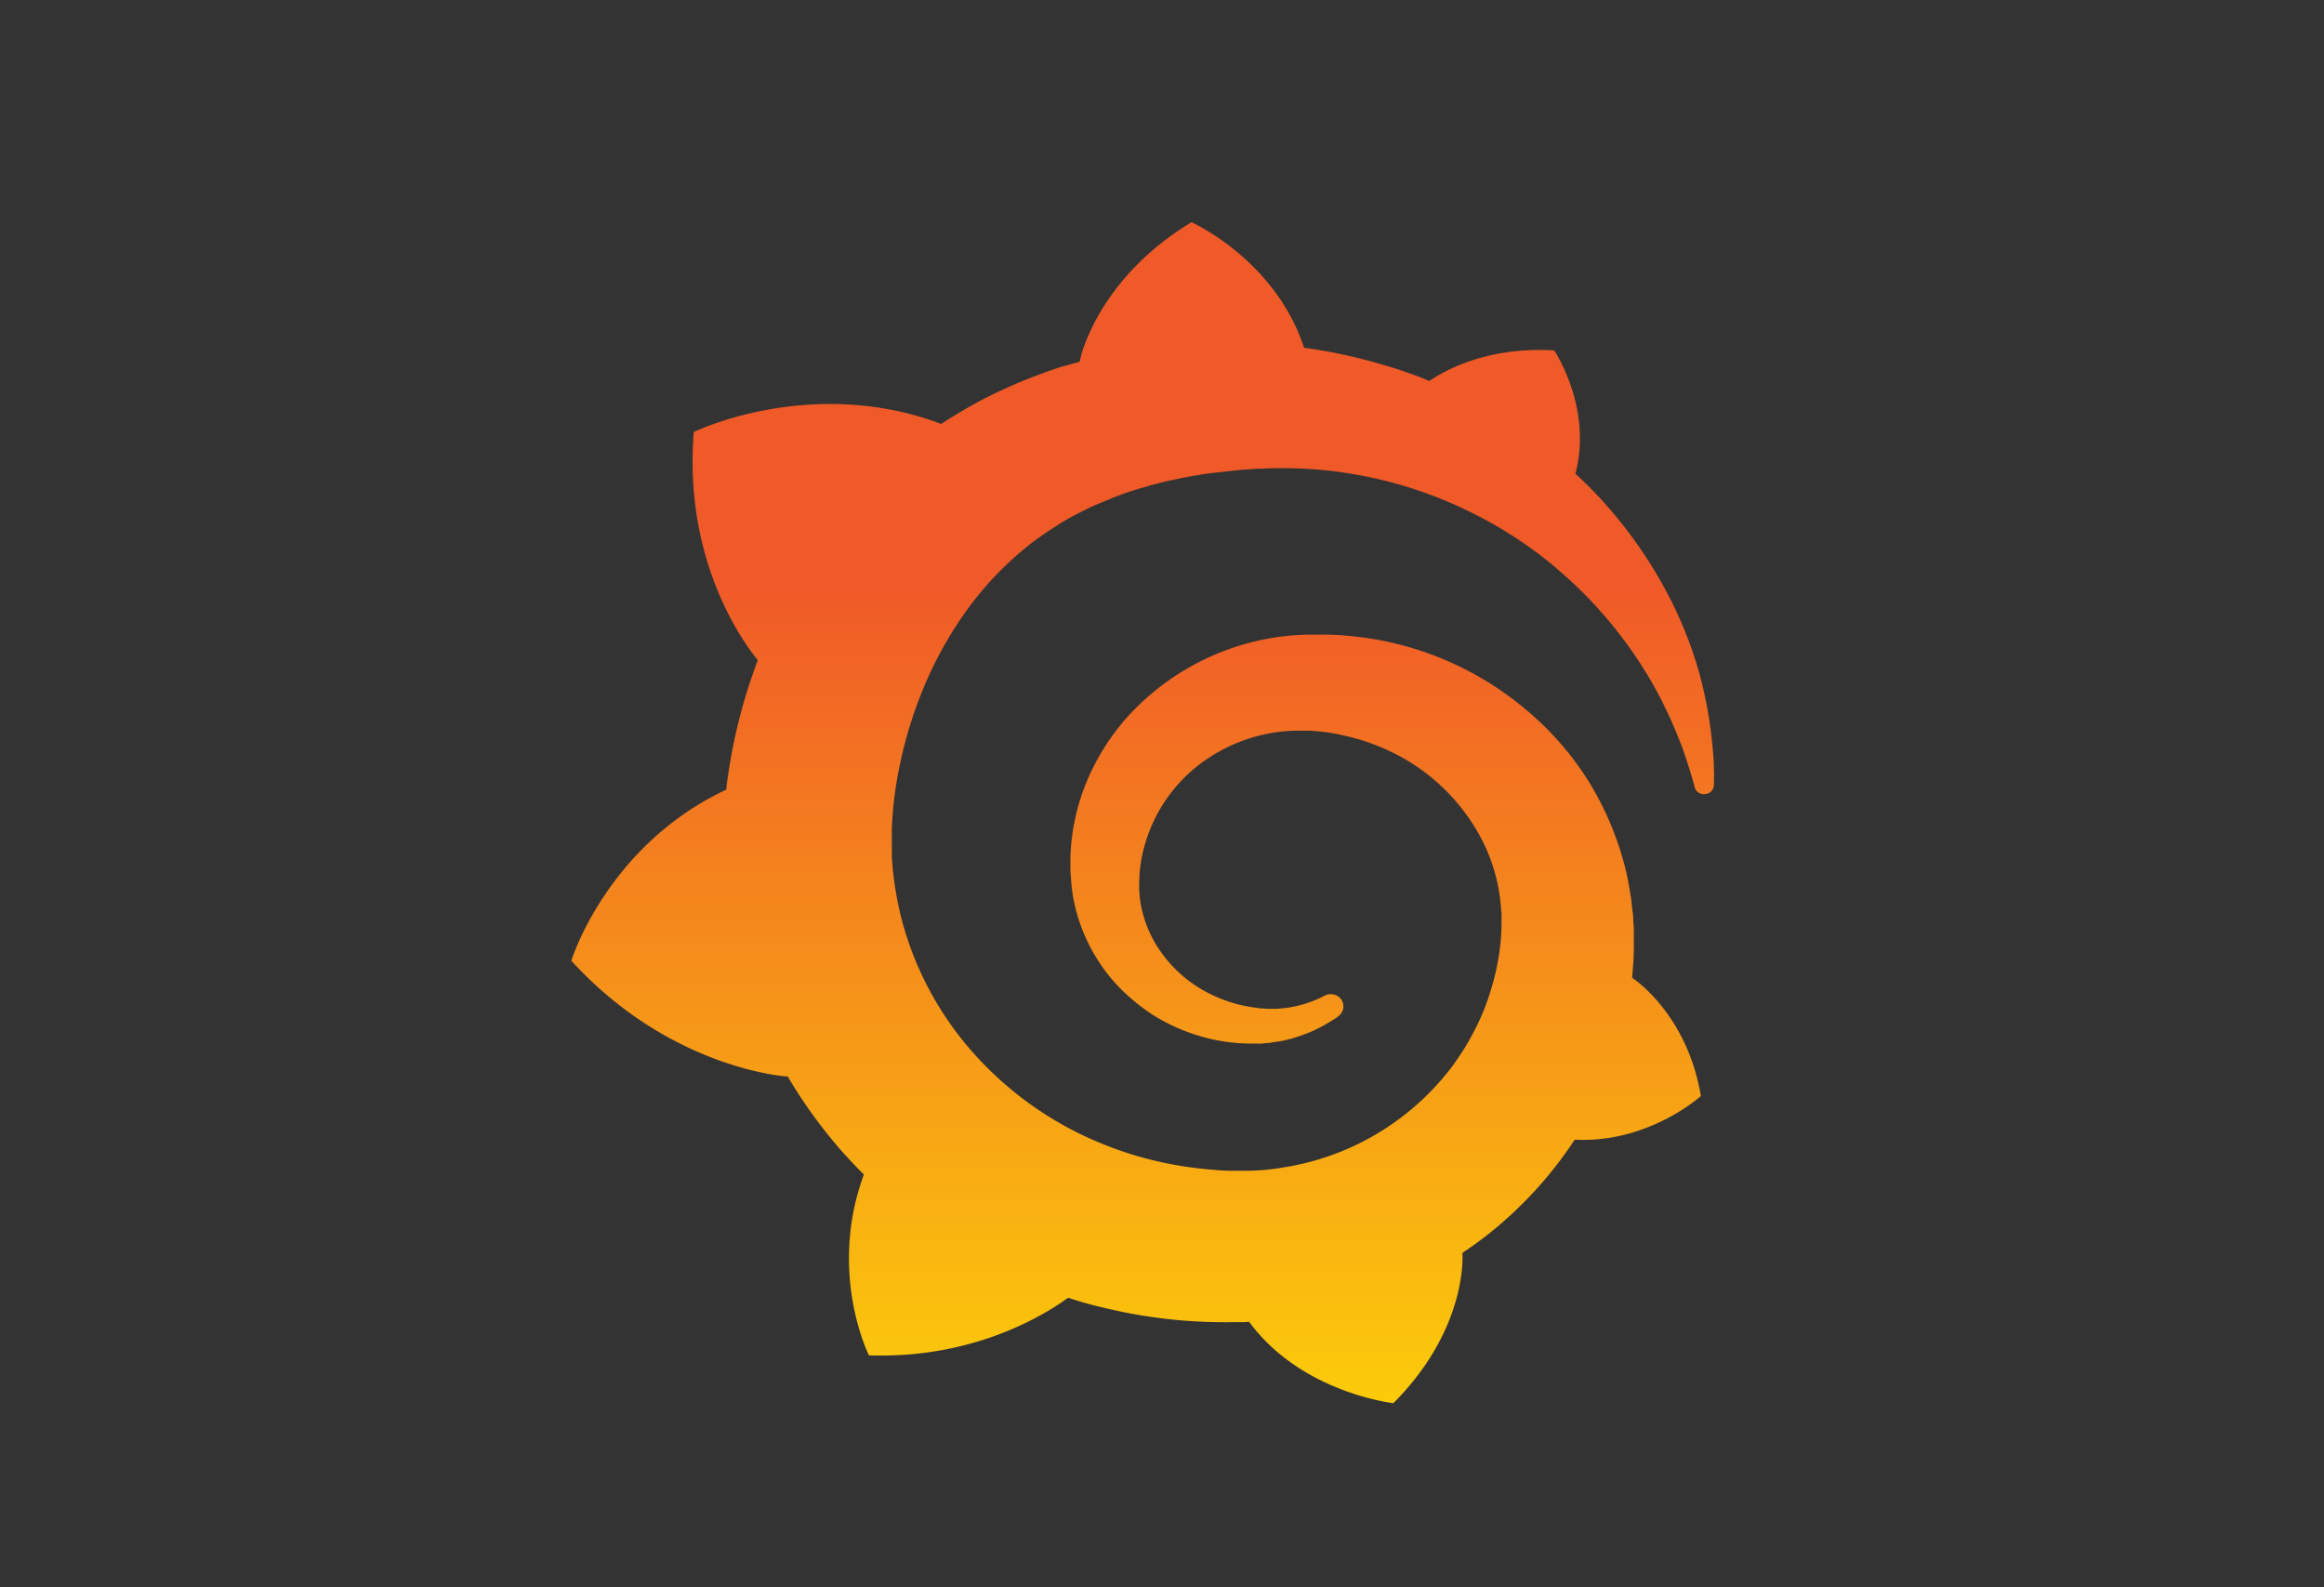 <svg width="41" height="28" fill="none" xmlns="http://www.w3.org/2000/svg"><rect width="100%" height="100%" fill="#333333" stroke="none"/><g clip-path="url(#a)"><g clip-path="url(#b)"><path d="M30.207 13.114a7.5 7.5 0 0 0-.217-1.2 7.118 7.118 0 0 0-.568-1.435 7.954 7.954 0 0 0-1.056-1.537 7.349 7.349 0 0 0-.573-.586c.308-1.165-.374-2.175-.374-2.175-1.177-.069-1.925.35-2.203.54-.048-.018-.09-.041-.139-.058a8.586 8.586 0 0 0-.622-.212 10.252 10.252 0 0 0-.651-.172 8.745 8.745 0 0 0-.676-.127c-.043-.005-.08-.011-.121-.017-.513-1.56-1.986-2.215-1.986-2.215-1.647.992-1.955 2.381-1.955 2.381l-.018.081c-.09.023-.182.052-.272.074-.127.035-.253.08-.374.127a9.473 9.473 0 0 0-.374.143 9.846 9.846 0 0 0-.737.344c-.235.127-.464.264-.687.408l-.06-.023c-2.282-.826-4.304.166-4.304.166-.187 2.307.911 3.76 1.129 4.024-.055.143-.103.287-.151.43a9.586 9.586 0 0 0-.375 1.612c-.012.081-.024.162-.03.242-2.112.992-2.734 3.018-2.734 3.018 1.756 1.922 3.809 2.043 3.809 2.043l.006-.006c.259.442.56.861.899 1.257.145.166.29.322.447.477-.64 1.744.09 3.19.09 3.19 1.956.07 3.24-.815 3.513-1.016.193.064.392.122.591.167a9.049 9.049 0 0 0 2.294.264h.217l.097-.006v.006c.923 1.25 2.54 1.429 2.54 1.429 1.152-1.154 1.219-2.302 1.219-2.548V22.1c.241-.16.47-.332.688-.522a7.151 7.151 0 0 0 1.2-1.337l.091-.137c1.304.068 2.227-.77 2.227-.77-.217-1.29-.99-1.922-1.153-2.043 0 0-.006-.005-.018-.011-.012-.006-.012-.012-.012-.012a.132.132 0 0 0-.03-.017l.018-.235c.012-.138.012-.281.012-.419v-.218l-.006-.087-.006-.114a.603.603 0 0 0-.012-.11c-.006-.034-.006-.074-.012-.109l-.012-.11-.018-.108a5.28 5.28 0 0 0-.084-.425 5.49 5.49 0 0 0-.664-1.56 5.341 5.341 0 0 0-1.105-1.251 5.6 5.6 0 0 0-2.933-1.269 5.053 5.053 0 0 0-.78-.04H23l-.096.006c-.037 0-.073.006-.103.006a4.432 4.432 0 0 0-2.933 1.463c-.293.334-.53.714-.7 1.125A3.795 3.795 0 0 0 18.89 15c-.006.098-.006.201-.006.299v.073l.007.081c.005.046.005.098.011.144.018.2.06.396.115.58.114.372.296.712.519.998.223.287.495.522.779.712.283.184.59.315.893.401.301.086.603.121.887.121h.156c.02 0 .037 0 .055-.006.03 0 .06-.006.09-.006.007 0 .019 0 .025-.005l.03-.006c.018 0 .036-.006.054-.006l.103-.017a.465.465 0 0 0 .096-.023c.067-.011.128-.034.188-.052.12-.04.242-.086.344-.138.108-.051.205-.114.302-.171.024-.018.053-.035.078-.058a.212.212 0 0 0 .036-.304.23.23 0 0 0-.284-.052l-.072.035a2.016 2.016 0 0 1-.694.189c-.024 0-.048.006-.079.006h-.145c-.03 0-.06 0-.09-.006h-.035c-.012 0-.03 0-.043-.005-.03-.006-.053-.006-.084-.012a2.44 2.44 0 0 1-.658-.184 2.322 2.322 0 0 1-1.086-.947 2.114 2.114 0 0 1-.26-.711 2.052 2.052 0 0 1-.024-.385c0-.034.006-.069.006-.103v-.046c0-.018.006-.034.006-.052a2.722 2.722 0 0 1 1.231-1.986 2.91 2.91 0 0 1 1.328-.459c.078-.005.157-.01.241-.01h.187l.067.005c.175.012.344.034.513.074.338.07.67.19.977.35a3.52 3.52 0 0 1 1.461 1.441c.205.38.329.798.363 1.228l.005.063.007.063v.247c0 .04-.007.11-.007.15a4.485 4.485 0 0 1-.03.28c-.012.093-.03.184-.048.276a4.628 4.628 0 0 1-.248.804c-.148.349-.338.678-.567.98a4.625 4.625 0 0 1-2.957 1.745 4.058 4.058 0 0 1-.591.057h-.302c-.109 0-.212-.005-.32-.016a6.61 6.61 0 0 1-1.25-.213 6.524 6.524 0 0 1-1.17-.447 6.125 6.125 0 0 1-1.932-1.521 5.76 5.76 0 0 1-1.122-2.095 5.785 5.785 0 0 1-.206-1.154l-.006-.073v-.512c.015-.396.066-.79.151-1.176a7.465 7.465 0 0 1 .58-1.693c.344-.7.79-1.326 1.328-1.825.132-.127.271-.241.416-.357.145-.108.296-.211.453-.309.15-.098.313-.184.477-.264.078-.04.162-.08.247-.114l.127-.052.126-.052c.17-.069.344-.127.525-.178.042-.012.09-.023.133-.04l.133-.034c.09-.024.18-.047.272-.063.042-.012.09-.018.138-.03l.14-.028c.048-.006.09-.017.138-.023l.067-.011.072-.012.139-.017.156-.017c.043-.006.115-.012.158-.018.03-.005.066-.005.096-.011l.067-.006.03-.005h.036c.054-.006.102-.006.156-.012l.079-.006h.06c.043 0 .091-.005.133-.005a7.468 7.468 0 0 1 3.428.7 7.44 7.44 0 0 1 1.527.947c.03.023.054.046.085.068.024.023.054.046.078.07.054.045.103.091.157.137a7.6 7.6 0 0 1 1.581 1.997l.037.07.036.068c.024.046.048.092.066.137l.066.133c.018.045.043.086.06.132.073.171.146.338.2.493.09.252.157.477.211.672.018.08.097.131.182.12a.162.162 0 0 0 .156-.16c.006-.207 0-.454-.03-.734Z" fill="url(#c)"/></g></g><defs><clipPath id="a"><path fill="#fff" d="M0 0h40.32v28H0z"/></clipPath><clipPath id="b"><path fill="#fff" d="M0 0h40.32v28H0z"/></clipPath><linearGradient id="c" x1="20.158" y1="29.429" x2="20.158" y2="10.407" gradientUnits="userSpaceOnUse"><stop stop-color="#FFF100"/><stop offset="1" stop-color="#F05A28"/></linearGradient></defs></svg>